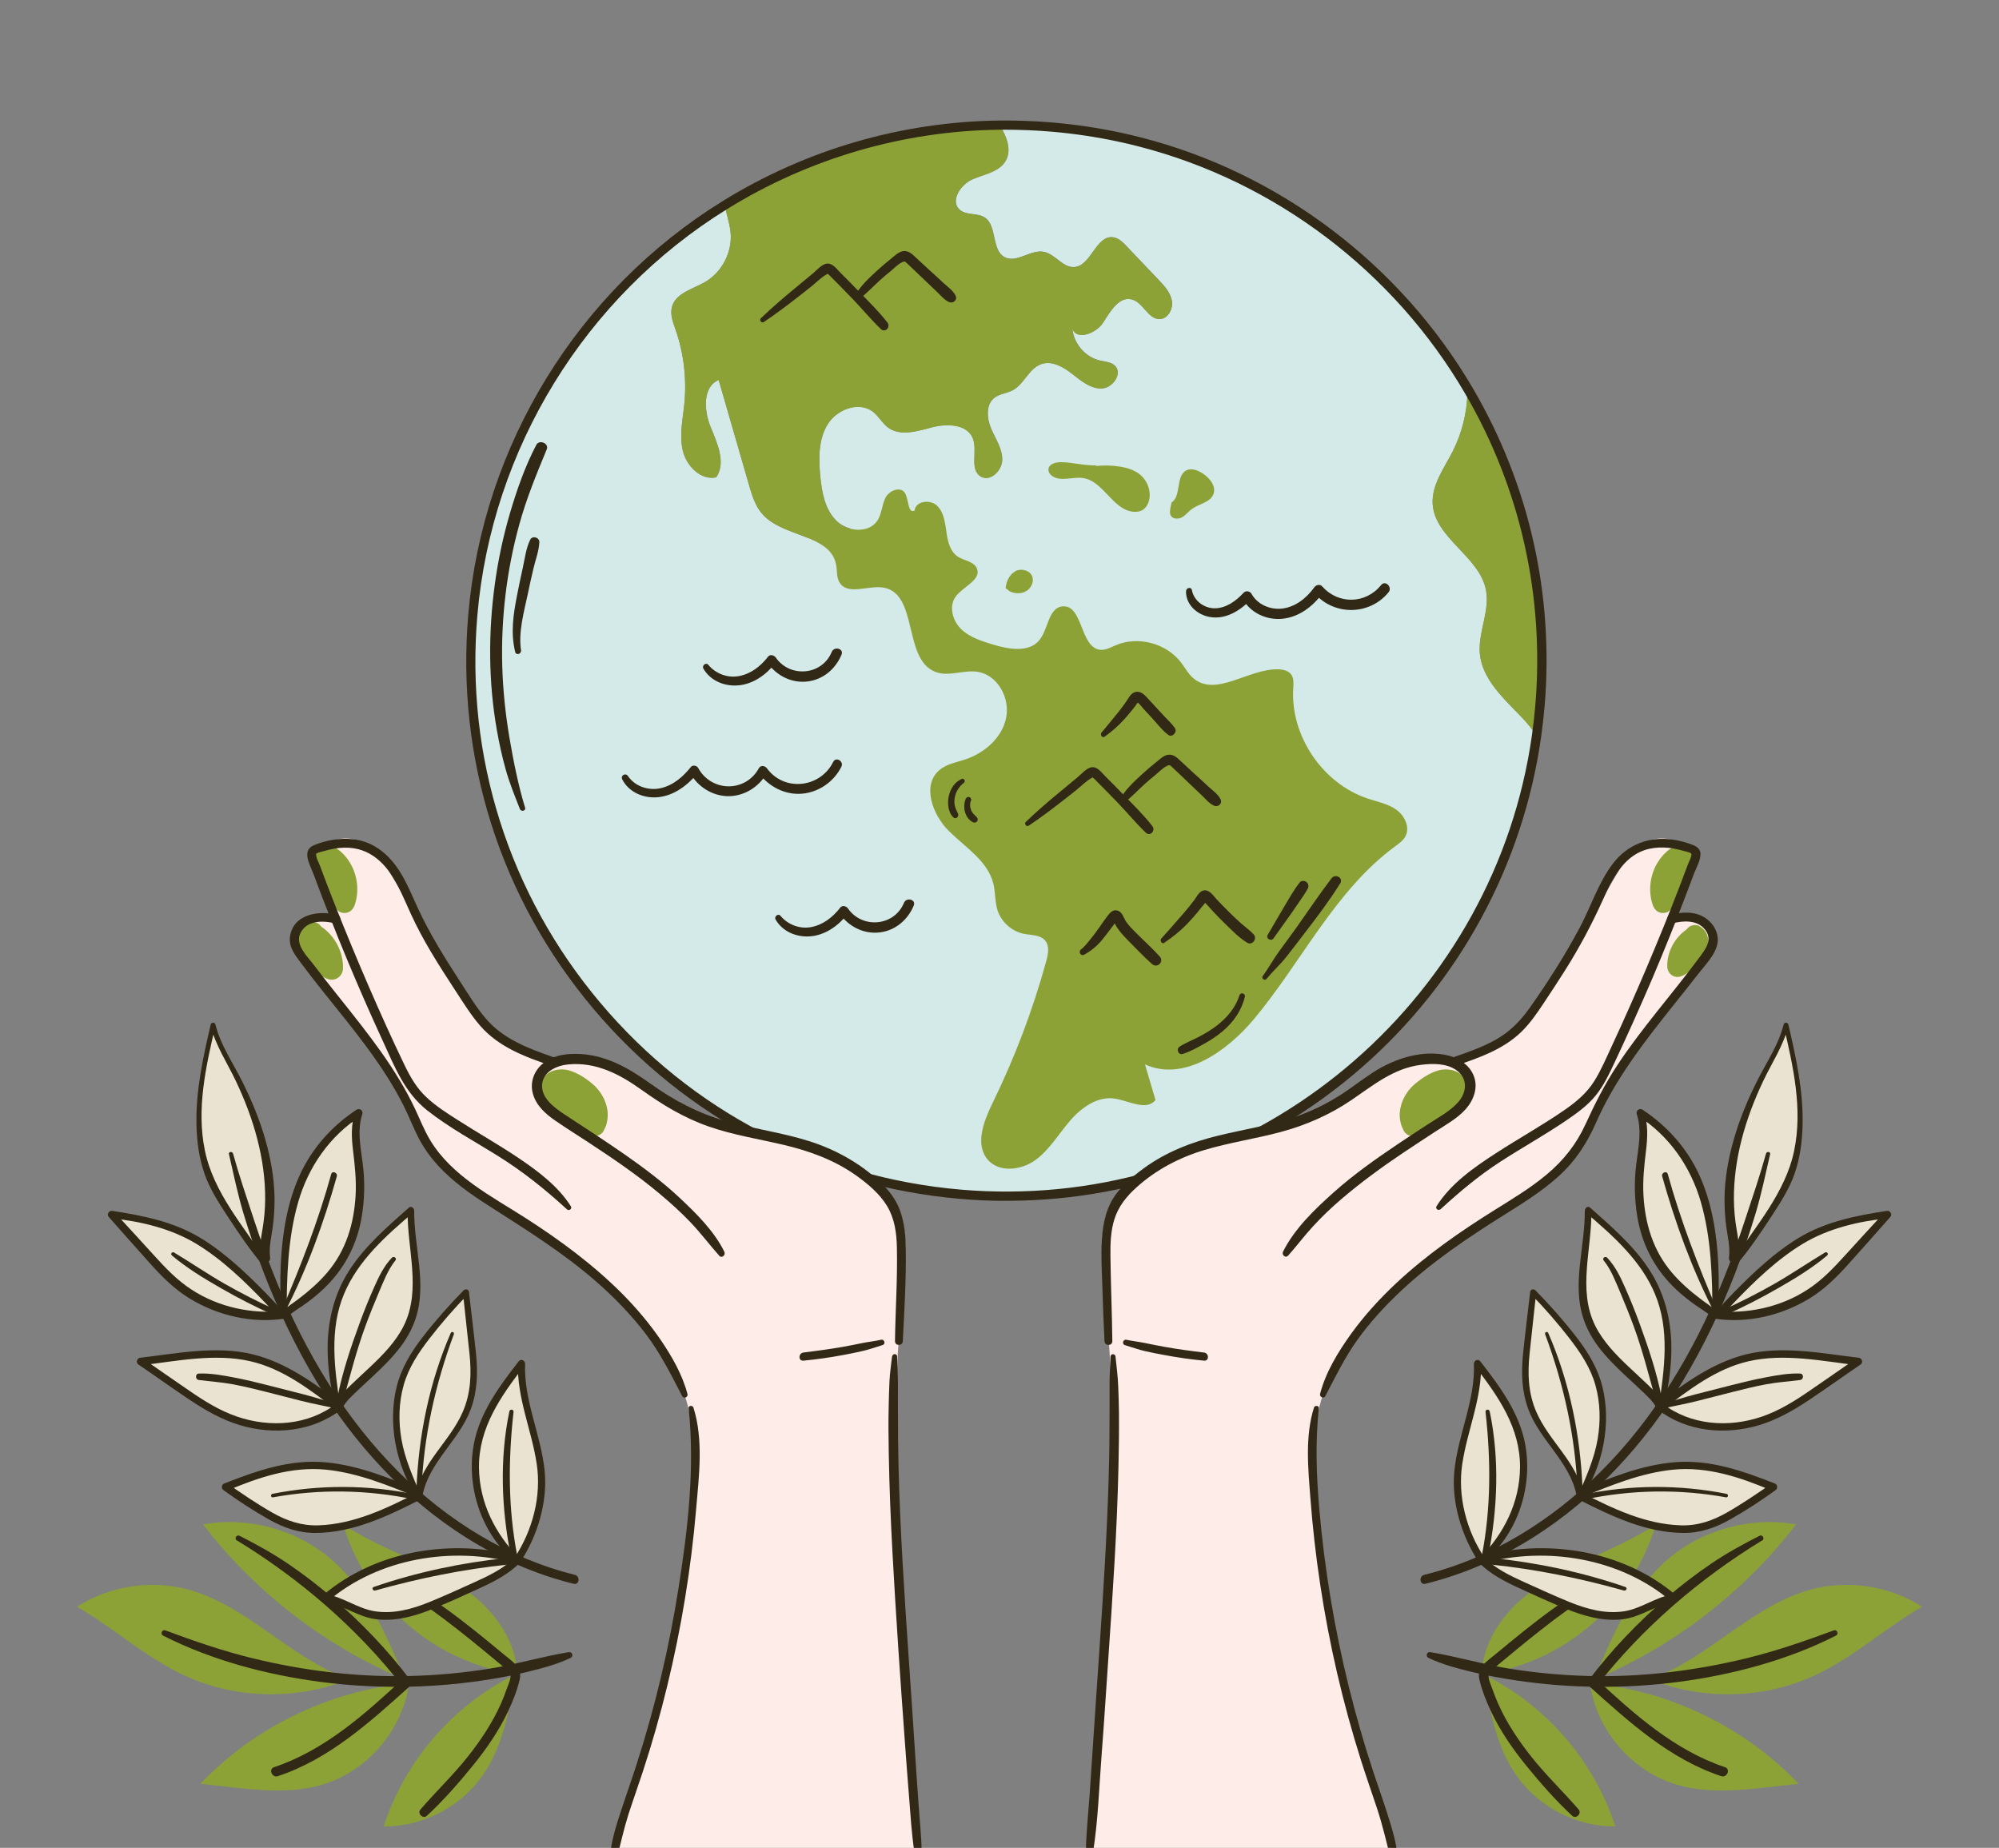 <svg xmlns="http://www.w3.org/2000/svg" id="Layer_3" data-name="Layer 3" viewBox="0 0 283.46 262.01"><rect x="0" y="0" width="283.46" height="262.01" fill="#808080" stroke="none"/><path d="m217.9,104.35c-5.26,37.34-37.24,65.07-74.69,65.26-2.31.02-4.64-.07-6.98-.27-41.79-3.58-72.76-40.36-69.18-82.14,2.13-24.88,16.03-45.92,35.74-58.12.21,1.29.68,2.54.81,3.84.28,2.77-1.19,5.64-3.59,7.05-1.76,1.02-4.2,1.58-4.72,3.54-.29,1.09.16,2.21.53,3.28,1.16,3.33,1.57,6.92,1.23,10.43-.22,2.23-.74,4.49-.22,6.67.51,2.18,2.53,4.24,4.73,3.79,1.42-2.07.16-4.82-.79-7.14-.95-2.32-1.17-5.68,1.14-6.67,1.42,4.93,2.84,9.86,4.27,14.78.44,1.53.91,3.13,1.99,4.31,1.56,1.71,4.16,2.4,6.38,3.3l6.05-1.32c-.77-.2-1.51-.6-2.05-1.16-1.59-1.62-2.01-4.02-2.23-6.27-.24-2.51-.27-5.22,1.06-7.37,1.33-2.14,4.5-3.31,6.47-1.73.79.64,1.27,1.58,2.08,2.19,1.75,1.3,4.19.52,6.3-.03,2.1-.55,4.93-.45,5.74,1.58.7,1.79-.53,4.43,1.13,5.41.2.12.42.18.62.2,1.19.1,2.4-1.28,2.41-2.61,0-1.57-.97-2.95-1.58-4.39-.61-1.45-.78-3.38.45-4.35.75-.59,1.77-.64,2.61-1.08,1.64-.87,2.31-3.13,4.08-3.72,1.51-.51,3.1.4,4.35,1.38,1.25.98,2.59,2.12,4.17,2.08,1.59-.03,3.03-2.12,1.89-3.23-.54-.52-1.38-.56-2.13-.73-2.09-.48-3.75-2.44-3.9-4.58.52,1.8,3.38.77,4.38-.81,1.01-1.59,2.26-3.76,4.08-3.27,1.58.42,2.28,2.79,3.92,2.78,1.18-.01,1.94-1.44,1.73-2.61-.22-1.17-1.07-2.1-1.89-2.96-1.47-1.54-2.94-3.08-4.4-4.62-.04-.05-.08-.08-.12-.13-.55-.58-1.17-1.19-1.96-1.28-2.41-.26-3.08,4.09-5.49,4.23-1.63.09-2.69-1.85-4.3-2.16-1.88-.35-3.85,1.64-5.54.76-1.93-1.01-1.03-4.48-2.87-5.65-1.05-.66-2.58-.25-3.51-1.07-1.4-1.23.1-3.57,1.81-4.32,1.72-.74,3.87-1.06,4.75-2.7.84-1.57.04-3.43-.88-4.99,2.45-.02,4.94.07,7.44.28,3.26.28,6.46.76,9.58,1.43,21.35,4.6,39.08,18.04,49.57,36.03l-.28.16c-.06,2.91-.79,5.82-2.11,8.41-1.23,2.39-2.98,4.73-2.82,7.41.3,4.87,6.64,7.42,7.56,12.2.58,2.99-1.13,6-.87,9.02.33,3.56,3.24,6.25,5.74,8.82.83.86,1.65,1.83,2.32,2.85" style="fill: #d3eae8;"></path><path d="m208.35,55.49c7.61,13.05,11.41,28.49,10.02,44.68-.12,1.4-.28,2.8-.47,4.18-.67-1.03-1.49-1.99-2.32-2.85-2.49-2.57-5.41-5.25-5.74-8.82-.27-3.02,1.44-6.03.87-9.02-.93-4.78-7.26-7.34-7.56-12.2-.16-2.68,1.6-5.02,2.82-7.41,1.32-2.59,2.05-5.5,2.11-8.41l.28-.15Z" style="fill: #8ca236;"></path><path d="m169.03,72.15c-.48.36-.85.85-1.37,1.17-.51.3-1.29.33-1.62-.18-.21-.34-.14-.79-.06-1.18.05-.24.1-.49.15-.72,1.41-.87.54-3.77,2.11-4.55.73-.36,1.6-.01,2.29.43,1.02.66,1.98,1.86,1.52,2.98-.47,1.16-2.01,1.32-3.02,2.06" style="fill: #8ca236;"></path><path d="m143.99,80.98c.85-.44,2.11-.1,2.4.82.19.6-.06,1.27-.49,1.72-.69.7-1.82.75-2.69.34h-.02c-.2-.18-.39-.32-.59-.46.08-.96.54-1.96,1.4-2.41" style="fill: #8ca236;"></path><path d="m101.9,53.88c-2.31.99-2.09,4.35-1.14,6.67.95,2.32,2.21,5.07.79,7.14-2.2.44-4.22-1.61-4.73-3.79-.52-2.18,0-4.44.22-6.67.34-3.51-.08-7.1-1.23-10.43-.37-1.06-.82-2.19-.53-3.28.53-1.97,2.96-2.52,4.72-3.54,2.4-1.4,3.87-4.28,3.59-7.05-.13-1.3-.6-2.55-.81-3.84,11.42-7.07,24.8-11.18,38.97-11.34.92,1.56,1.72,3.42.88,4.99-.88,1.64-3.03,1.96-4.75,2.7-1.72.75-3.21,3.09-1.81,4.32.93.82,2.46.41,3.51,1.07,1.85,1.17.94,4.64,2.87,5.65,1.69.88,3.66-1.11,5.54-.76,1.6.31,2.67,2.25,4.3,2.16,2.41-.14,3.08-4.49,5.49-4.23.79.09,1.41.7,1.96,1.28.04.05.08.08.12.13,1.47,1.54,2.94,3.08,4.4,4.62.82.86,1.68,1.8,1.89,2.96.22,1.17-.55,2.59-1.73,2.61-1.64.02-2.33-2.36-3.92-2.78-1.82-.49-3.07,1.68-4.08,3.27-1.01,1.59-3.87,2.62-4.38.81.15,2.14,1.81,4.09,3.9,4.58.74.17,1.58.21,2.13.73,1.15,1.11-.29,3.2-1.89,3.23-1.58.03-2.92-1.1-4.17-2.08-1.25-.98-2.85-1.9-4.35-1.38-1.77.6-2.43,2.85-4.08,3.72-.84.44-1.86.49-2.61,1.08-1.23.97-1.06,2.9-.45,4.35.61,1.44,1.58,2.82,1.58,4.39,0,1.34-1.22,2.72-2.41,2.61-.21-.02-.42-.08-.62-.2-1.65-.98-.43-3.63-1.13-5.41-.81-2.03-3.64-2.12-5.74-1.58-2.11.55-4.54,1.33-6.3.03-.8-.61-1.29-1.55-2.07-2.19-1.97-1.58-5.14-.41-6.47,1.73-1.33,2.15-1.3,4.86-1.06,7.37.22,2.25.64,4.65,2.23,6.27,1.58,1.62,4.69,1.89,5.91-.02.61-.97.61-2.2,1.13-3.22.53-1.02,2.13-1.64,2.74-.67.58.93.4,3,1.38,2.5.14-1.35,2.19-1.62,3.17-.7.24.23.44.5.6.79.46.86.6,1.93.74,2.94.18,1.33.52,2.81,1.66,3.53.89.57,2.22.65,2.65,1.62.71,1.63-1.89,2.56-2.97,3.99-1.03,1.36-.48,3.43.73,4.62,1.22,1.2,2.93,1.72,4.56,2.22,2.24.67,5.08,1.17,6.56-.64,1.28-1.57,1.26-4.6,3.28-4.78,2.93-.27,2.46,5.93,5.4,6.16.74.05,1.43-.35,2.12-.64,3.16-1.36,7.17-.31,9.27,2.42.58.76,1.03,1.63,1.75,2.24,3.2,2.74,7.83-1.36,12.03-1.26.71.02,1.49.2,1.89.79.35.54.29,1.25.25,1.88-.42,6.76,4.15,13.51,10.56,15.66,1.39.46,2.88.74,4.07,1.59,1.19.85,1.98,2.53,1.26,3.8-.32.58-.88.98-1.42,1.37-8.52,6.25-13.22,16.32-19.98,24.44-3.86,4.65-10.02,9-15.51,6.49.5,1.68,1,3.37,1.49,5.05-1.28,1.61-3.76.11-5.79-.2-2.44-.37-4.74,1.29-6.34,3.16-1.61,1.87-2.89,4.09-4.89,5.55-2,1.45-5.11,1.83-6.74-.02-1.88-2.15-.61-5.46.64-8.02,3.16-6.47,5.73-13.23,7.63-20.17.27-.97.49-2.11-.14-2.89-.69-.84-1.96-.77-3.02-.97-1.73-.34-3.22-1.68-3.75-3.35-.38-1.21-.29-2.53-.59-3.77-.79-3.21-3.95-5.13-6.3-7.45-2.35-2.32-3.87-6.55-1.33-8.67,1-.84,2.35-1.06,3.59-1.47,2.74-.9,5.23-3.03,5.84-5.85.62-2.82-1.17-6.14-4.02-6.59-1.98-.31-4.08.72-5.97.02-4.62-1.72-2.44-10.95-7.27-11.94-2.19-.44-5.16,1.17-6.35-.74-.45-.73-.32-1.69-.49-2.55-.81-4.27-7.47-3.85-10.39-7.08-1.08-1.18-1.55-2.77-1.99-4.31-1.43-4.92-2.85-9.85-4.27-14.78" style="fill: #8ca236;"></path><path d="m152.19,65.69c1.09.14,2.18.33,3.24.3v.08c1.13-.11,2.26-.08,3.37.09,1.05.17,2.11.49,2.91,1.18.85.72,1.35,1.83,1.32,2.94-.02.81-.36,1.66-1.06,2.06-.42.23-.91.28-1.38.21-2.87-.38-4.17-4.38-7.04-4.77-1.5-.21-3.25.6-4.43-.35-.07-.06-.14-.12-.19-.19-.17-.2-.29-.46-.26-.72.06-.68.91-.96,1.59-.98.64-.02,1.3.05,1.95.15" style="fill: #8ca236;"></path><path d="m142.52,170.27c-2.06,0-4.2-.09-6.34-.28-20.39-1.75-38.87-11.33-52.05-26.97-13.18-15.65-19.47-35.49-17.73-55.87,2.06-24.02,15.53-45.93,36.05-58.62,11.82-7.32,25.41-11.28,39.3-11.44,2.54-.02,5.06.07,7.5.28,3.23.28,6.48.76,9.66,1.44,1.13.25,2.05.46,2.89.68,19.66,5.03,36.83,18.03,47.11,35.66,7.97,13.67,11.46,29.26,10.11,45.07-.12,1.35-.28,2.76-.48,4.21-2.56,18.19-11.62,34.87-25.49,46.97-13.84,12.07-31.54,18.77-49.84,18.86-.23,0-.46,0-.69,0m-.05-151.87c-.24,0-.47,0-.71,0-13.65.16-27.01,4.05-38.63,11.24-20.17,12.47-33.41,34.01-35.44,57.62-1.72,20.03,4.47,39.54,17.42,54.92,12.95,15.38,31.12,24.8,51.16,26.51,2.35.2,4.67.29,6.91.27,37.04-.19,68.87-28,74.05-64.7.2-1.43.36-2.82.47-4.14,1.33-15.54-2.1-30.86-9.94-44.3-10.1-17.33-26.98-30.1-46.31-35.05-.82-.22-1.72-.43-2.83-.67-3.13-.67-6.32-1.15-9.5-1.42-2.17-.19-4.41-.28-6.67-.28" style="fill: #312816;"></path><path d="m74.45,114.5c-.98-3.22-1.65-6.63-2.22-9.95-.56-3.33-.91-6.69-1.01-10.07-.19-6.77.61-13.56,2.41-20.09,1.01-3.69,2.44-7.16,3.9-10.68.35-.85-1.06-1.43-1.48-.63-1.6,3.04-2.77,6.41-3.74,9.7-.97,3.31-1.69,6.69-2.15,10.11-.93,6.82-.9,13.82.29,20.6.33,1.87.73,3.72,1.24,5.55.54,1.95,1.29,3.78,2.03,5.66.18.45.89.28.74-.2" style="fill: #312816;"></path><path d="m73.88,92.2c-.39-2.58.41-5.38.94-7.88.26-1.26.54-2.52.84-3.78.28-1.18.77-2.45.82-3.67.02-.67-.98-.97-1.29-.35-.59,1.17-.76,2.64-1.04,3.91-.3,1.36-.59,2.72-.85,4.08-.52,2.68-.9,5.23-.25,7.92.13.55.91.31.83-.23" style="fill: #312816;"></path><path d="m179.57,138.82c.9-1.08,1.94-2.03,2.83-3.14.89-1.12,1.75-2.27,2.62-3.4,1.74-2.26,3.51-4.6,5.02-7.02.5-.8-.69-1.43-1.23-.72-1.71,2.24-3.3,4.62-4.93,6.92-.82,1.16-1.67,2.28-2.5,3.43-.83,1.14-1.5,2.39-2.33,3.52-.23.31.29.7.53.41" style="fill: #312816;"></path><path d="m180.6,133.03c.81-1.17,1.67-2.31,2.48-3.48.4-.58.81-1.17,1.21-1.76.4-.59.82-1.16,1.15-1.79.17-.32.11-.71-.19-.94-.26-.2-.73-.23-.95.06-.9,1.14-1.6,2.45-2.35,3.69-.74,1.23-1.44,2.5-2.18,3.73-.33.54.49,1,.84.49" style="fill: #312816;"></path><path d="m145.88,117.07c1.57-1.05,3.08-2.18,4.57-3.34.71-.54,1.4-1.1,2.1-1.65.71-.55,1.45-1.35,2.24-1.76.23-.12-.02-.2.31.05.17.13.32.32.47.47.31.31.63.63.94.94.66.67,1.32,1.35,1.98,2.03,1.34,1.4,2.59,2.91,3.98,4.25.63.6,1.43-.28.93-.93-1.28-1.65-2.84-3.15-4.29-4.65-.77-.8-1.55-1.59-2.34-2.37-.49-.48-1.09-1.36-1.86-1.33-.78.03-1.55.97-2.11,1.43-.82.68-1.63,1.35-2.45,2.03-1.68,1.38-3.32,2.79-4.89,4.3-.27.26.09.75.41.53" style="fill: #312816;"></path><path d="m159.29,113.91c1.1-.81,2.01-1.82,3.02-2.73.51-.46,1.03-.9,1.56-1.33.5-.41,1.14-1.09,1.76-1.32.3-.11.42.1.65.31.28.27.56.54.85.8.53.51,1.06,1.01,1.59,1.52.56.54,1.12,1.08,1.69,1.61.52.49,1.06,1.17,1.72,1.46.61.27,1.26-.29.93-.93-.37-.72-1.16-1.26-1.74-1.8-.66-.62-1.33-1.23-2.01-1.84-.64-.58-1.27-1.17-1.9-1.76-.5-.47-1.02-.98-1.76-.88-.69.09-1.26.71-1.79,1.12-.63.5-1.24,1.02-1.83,1.56-1.2,1.1-2.46,2.25-3.26,3.69-.17.31.2.77.52.52" style="fill: #312816;"></path><path d="m108.31,45.66c1.57-1.05,3.08-2.18,4.57-3.34.71-.54,1.4-1.1,2.1-1.65.71-.55,1.45-1.35,2.24-1.76.23-.12-.02-.2.31.05.17.13.32.32.47.47.31.31.63.63.94.94.66.67,1.32,1.35,1.98,2.03,1.34,1.4,2.59,2.91,3.98,4.25.63.6,1.43-.28.93-.93-1.28-1.65-2.84-3.15-4.29-4.65-.77-.8-1.55-1.59-2.34-2.37-.49-.48-1.09-1.36-1.86-1.33-.78.03-1.55.97-2.11,1.43-.82.68-1.63,1.35-2.45,2.03-1.68,1.38-3.32,2.79-4.89,4.3-.27.26.09.75.41.53" style="fill: #312816;"></path><path d="m121.72,42.5c1.1-.81,2.01-1.82,3.02-2.73.51-.46,1.03-.9,1.56-1.33.5-.41,1.14-1.09,1.76-1.32.3-.11.42.1.65.31.28.27.56.54.85.8.53.51,1.06,1.01,1.59,1.52.56.54,1.12,1.08,1.69,1.61.52.49,1.06,1.17,1.72,1.46.61.27,1.26-.29.93-.93-.37-.72-1.16-1.26-1.74-1.8-.66-.62-1.33-1.23-2.01-1.84-.64-.58-1.27-1.17-1.9-1.76-.5-.47-1.02-.98-1.76-.88-.69.09-1.26.71-1.79,1.12-.63.5-1.24,1.02-1.83,1.56-1.2,1.1-2.46,2.25-3.26,3.69-.17.31.2.77.52.52" style="fill: #312816;"></path><path d="m156.64,104.45c.99-.69,1.85-1.46,2.68-2.35.4-.43.78-.88,1.15-1.34.18-.22.35-.45.53-.67.15-.2.31-.54.53-.64-.12.03-.24.07-.36.1.23-.03.83.8,1,.98.38.41.77.83,1.15,1.24.75.81,1.46,1.77,2.34,2.43.57.43,1.31-.4.95-.95-.37-.57-.91-1.05-1.37-1.54-.47-.51-.94-1.01-1.41-1.52-.47-.5-.93-1.03-1.41-1.52-.43-.44-1.01-.76-1.62-.48-.52.24-.81.86-1.12,1.31-.35.51-.72,1-1.11,1.49-.77.97-1.58,1.92-2.37,2.88-.24.3.08.83.44.58" style="fill: #312816;"></path><path d="m153.74,135.37c1.03-.59,1.85-1.25,2.6-2.18.35-.43.69-.88,1.03-1.33.18-.24.37-.48.55-.72.09-.11.35-.57.46-.6h-.4c-.16-.18-.21-.22-.13-.1.03.05.05.1.07.16.08.16.14.33.23.49.15.28.32.54.51.79.41.54.86,1.03,1.34,1.51,1.11,1.1,2.19,2.28,3.37,3.31.74.65,1.75-.35,1.08-1.08-1.09-1.21-2.32-2.3-3.47-3.46-.46-.46-.93-.93-1.3-1.48-.34-.5-.5-1.27-1.1-1.53-.71-.3-1.18.26-1.57.77-.4.53-.78,1.08-1.16,1.63-.38.54-.77,1.07-1.19,1.58-.42.51-.83,1.08-1.36,1.48-.43.33-.06,1.03.44.75" style="fill: #312816;"></path><path d="m165.13,133.65c1.16-.78,2.25-1.65,3.22-2.66.48-.5.95-1.02,1.39-1.55.23-.28.46-.57.69-.86.06-.08.68-.76.64-.85-.13,0-.26,0-.39-.01.05.06.09.12.14.18.08.15.26.3.37.43.25.28.5.56.76.84.49.53.99,1.04,1.5,1.54,1.04,1.01,2.14,2.18,3.38,2.95.75.47,1.51-.58.92-1.2-.56-.59-1.26-1.08-1.87-1.63-.59-.53-1.16-1.07-1.72-1.63-.56-.56-1.11-1.12-1.65-1.7-.45-.48-.95-1.29-1.69-1.26-.71.02-1.1.89-1.47,1.38-.47.62-.96,1.23-1.47,1.82-1.05,1.22-2.12,2.43-3.2,3.63-.28.31.09.86.46.6" style="fill: #312816;"></path><path d="m136.34,110.46c-.48.24-.86.53-1.18.98-.3.42-.51.92-.62,1.42-.21.98-.13,2.28.63,3.02.36.36.87-.09.67-.52-.18-.38-.36-.72-.45-1.14-.08-.38-.07-.79,0-1.16.08-.4.22-.77.44-1.12.21-.33.5-.69.82-.92.34-.24.05-.75-.33-.56" style="fill: #312816;"></path><path d="m136.98,113.18c-.53,1.14-.21,2.78.97,3.4.21.11.51.06.63-.17.13-.24.04-.47-.17-.63.08.06,0,0,0-.01l-.07-.06s-.09-.09-.13-.14c-.09-.09-.18-.18-.26-.27.03.03.04.05,0,0l-.05-.08c-.04-.05-.07-.11-.1-.16-.03-.06-.06-.11-.09-.17,0-.02-.04-.1,0-.01l-.03-.09c-.04-.11-.07-.23-.09-.35l-.02-.09s0,.06,0-.02c0-.06,0-.13,0-.19s0-.13,0-.19v-.07c0,.09.02-.04.02-.04.02-.12.06-.25.11-.36.07-.18-.06-.39-.22-.45-.16-.07-.4-.02-.48.16" style="fill: #312816;"></path><path d="m175.75,141.12c-.53,1.75-1.77,3.19-3.2,4.3-.78.6-1.63,1.1-2.49,1.56-.91.49-1.92.86-2.79,1.42-.52.34-.2,1.23.44,1.04,1.05-.32,2.08-.91,3.04-1.44.94-.52,1.84-1.12,2.67-1.82,1.49-1.26,2.66-2.93,3.1-4.85.11-.49-.61-.69-.75-.21" style="fill: #312816;"></path><path d="m88.22,110.48c.93,1.86,3.06,2.75,5.07,2.56,2.27-.22,4.18-1.66,5.59-3.36-.35-.05-.69-.09-1.04-.13,1.04,1.98,3.18,3.33,5.43,3.34,2.27.01,4.38-1.32,5.47-3.28h-1.15c1.41,1.92,3.71,3.13,6.12,2.93,2.39-.2,4.54-1.69,5.6-3.83.38-.77-.78-1.46-1.16-.68-1.82,3.68-6.92,4.29-9.4.91-.28-.38-.89-.48-1.15,0-1.9,3.45-6.72,3.38-8.6-.05-.19-.34-.77-.47-1.04-.13-1.11,1.39-2.54,2.63-4.33,3.01-1.71.36-3.6-.27-4.59-1.74-.34-.5-1.08-.07-.81.47" style="fill: #312816;"></path><path d="m168.18,83.75c-.08,1.99,1.61,3.47,3.48,3.75,2.18.34,4.23-.94,5.67-2.46-.37-.05-.75-.1-1.12-.14,1.07,1.98,3.35,3.04,5.57,2.84,2.43-.22,4.44-1.78,5.82-3.71-.38.05-.77.1-1.15.15,2.78,3.15,7.77,3.07,10.44-.19.6-.73-.45-1.78-1.04-1.04-2.17,2.69-6.06,2.8-8.35.2-.34-.38-.9-.21-1.15.15-1.07,1.49-2.67,2.78-4.56,2.99-1.71.19-3.48-.58-4.33-2.1-.22-.39-.81-.48-1.12-.14-1.06,1.15-2.46,2.19-4.09,2.2-1.52,0-2.96-1.07-3.24-2.59-.09-.47-.79-.34-.81.11" style="fill: #312816;"></path><path d="m99.74,94.8c.97,1.69,2.9,2.51,4.81,2.39,2.16-.13,4.04-1.46,5.35-3.11-.36-.05-.73-.09-1.09-.14,1.27,1.87,3.48,2.98,5.75,2.68,2.19-.28,3.94-1.79,4.77-3.8.36-.86-1.04-1.23-1.39-.38-1.37,3.33-5.91,3.71-7.93.8-.22-.32-.79-.52-1.09-.14-1.05,1.36-2.44,2.46-4.17,2.77-1.62.29-3.28-.36-4.32-1.61-.32-.39-.93.11-.69.53" style="fill: #312816;"></path><path d="m109.98,130.38c.97,1.69,2.9,2.51,4.81,2.39,2.16-.13,4.04-1.46,5.35-3.11-.36-.05-.73-.09-1.09-.14,1.27,1.87,3.48,2.98,5.75,2.68,2.19-.28,3.94-1.79,4.77-3.8.36-.86-1.04-1.23-1.39-.38-1.37,3.33-5.91,3.71-7.93.8-.22-.32-.79-.52-1.09-.14-1.05,1.36-2.44,2.46-4.17,2.78-1.62.29-3.28-.36-4.32-1.61-.32-.39-.93.11-.69.53" style="fill: #312816;"></path><path d="m87,263.28s16.04-48.79,10.06-65.51c-5.98-16.72-18.65-19.94-26.7-26.77-8.05-6.83-11.67-10.14-11.36-12.59,0,0-12.64-19.62-16.1-23.39-3.47-3.77,2.9-6.22,5.05-4.18l-4.08-9.38s6.01-6.93,11.21,1.94c5.2,8.87,11.82,19.37,14.07,22.12,2.24,2.75,10.37,5.5,10.37,5.5,0,0,5.53-2.85,12.46,3.87,6.93,6.73,21.61,5.81,28.54,10.4,6.93,4.59,9.28,4.28,7.13,22.63-2.14,18.35,2.04,75.36,2.04,75.36h-42.67Z" style="fill: #fdece8;"></path><path d="m49.4,121.97c-.82-1.15-2.22-2.57-3.76-1.75-1.56.84-.87,2.9-.39,4.2.53,1.43,1.25,2.69,2.19,3.89h0c.13.52.53.99,1.03,1.1.83.19,1.52-.25,1.8-1.02.76-2.07.4-4.62-.88-6.41" style="fill: #8ca236;"></path><path d="m85.93,159.61c.02-.06.04-.12.06-.18.02-.07.04-.15.05-.22.52-2.03-.47-4.24-2.08-5.57-.94-.78-2.06-1.52-3.25-1.86-1.39-.39-3.06-.02-3.84,1.28-.78,1.29-.31,2.83.54,3.94.75.98,1.6,1.8,2.62,2.5.9.62,1.97,1.16,3.03,1.42.25.06.51.08.76.09.65.21,1.37,0,1.75-.61.07-.12.11-.25.17-.37.08-.13.14-.27.19-.42" style="fill: #8ca236;"></path><path d="m102.72,177.5c-1.47-2.97-3.99-5.45-6.38-7.69-2.43-2.28-5.13-4.28-7.86-6.19-2.78-1.94-5.64-3.76-8.47-5.63-1.43-.95-3.35-2.34-3.13-4.31.21-1.81,2.17-2.62,3.75-2.76,3.86-.35,7.19,1.36,10.23,3.53,3.02,2.16,6.09,4.04,9.61,5.27,3.47,1.21,7.12,1.78,10.69,2.62,3.65.87,7.13,2.13,10.21,4.31,1.67,1.19,3.38,2.61,4.44,4.39,1.05,1.76,1.33,3.8,1.37,5.82.1,4.42-.21,8.87-.27,13.3,0,.72,1.08.71,1.11,0,.21-4.32.48-8.67.43-13-.02-1.78-.17-3.66-.76-5.35-.62-1.77-1.73-3.17-3.11-4.42-2.83-2.58-6.21-4.44-9.86-5.59-3.86-1.22-7.88-1.74-11.77-2.83-3.89-1.09-7.35-2.91-10.63-5.26-3.26-2.33-6.57-4.25-10.69-4.28-1.66-.01-3.4.3-4.7,1.41-1.22,1.04-1.79,2.61-1.38,4.18.45,1.73,1.82,2.94,3.24,3.91,1.53,1.06,3.12,2.04,4.67,3.06,3.45,2.27,6.88,4.59,10.05,7.25,1.56,1.3,3.06,2.66,4.46,4.13,1.42,1.5,2.66,3.15,4.03,4.69.36.4.93-.11.71-.55" style="fill: #312816;"></path><path d="m80.96,171.06c-1.79-2.84-4.6-4.95-7.35-6.81-2.83-1.91-5.8-3.58-8.67-5.42-1.54-.98-3.11-1.98-4.45-3.23-1.41-1.3-2.32-2.91-3.14-4.61-1.77-3.67-3.44-7.39-5.06-11.12-1.65-3.81-3.24-7.65-4.77-11.51-.75-1.88-1.47-3.77-2.17-5.66-.11-.3-.66-1.32-.49-1.64.1-.18.93-.34,1.14-.4.92-.27,1.86-.45,2.82-.47,3.63-.08,5.95,2.27,7.53,5.29.72,1.37,1.3,2.79,1.95,4.19.83,1.8,1.77,3.55,2.78,5.25,1.12,1.89,2.32,3.74,3.52,5.58,1.1,1.68,2.17,3.42,3.49,4.94,2.62,3.02,6.34,4.41,10.03,5.65.76.26,1.08-.93.33-1.2-3.59-1.25-7.15-2.58-9.66-5.58-1.3-1.55-2.36-3.31-3.46-5-1.11-1.71-2.21-3.43-3.24-5.18-1.03-1.76-2-3.54-2.85-5.39-.67-1.45-1.28-2.94-2.06-4.34-1.57-2.84-3.88-5.08-7.23-5.42-1.81-.18-3.71.16-5.39.84-1.89.76-.59,2.8-.09,4.16,1.49,4,3.04,7.97,4.68,11.91,1.64,3.94,3.35,7.85,5.14,11.73,1.65,3.59,3.08,7.28,6.26,9.8,3.15,2.49,6.73,4.4,10.12,6.52,3.53,2.21,6.67,4.73,9.73,7.54.28.26.77-.08.55-.43" style="fill: #312816;"></path><path d="m126.49,192.34c-.12,1.16-.3,2.29-.36,3.47-.06,1.15-.08,2.31-.11,3.47-.06,2.31-.03,4.63.01,6.94.08,4.63.27,9.25.52,13.87.49,9.05,1.12,18.1,1.78,27.14.19,2.54.37,5.08.58,7.62.21,2.58.35,5.2.76,7.75.09.58,1.03.44,1.02-.14-.04-2.31-.31-4.62-.46-6.92-.15-2.31-.33-4.62-.47-6.93-.28-4.43-.59-8.86-.89-13.28-.62-9.12-1.23-18.24-1.46-27.38-.06-2.54-.08-5.09-.08-7.63,0-1.33-.02-2.66,0-3.99,0-1.34-.1-2.66-.12-3.99,0-.46-.66-.44-.7,0" style="fill: #312816;"></path><path d="m97.65,199.68c.9,8.48-.11,17.14-1.44,25.54-1.32,8.36-3.27,16.62-5.85,24.67-.7,2.2-1.48,4.37-2.2,6.57-.72,2.2-1.49,4.5-1.67,6.82-.04.58.86.69,1,.14.53-2.07.98-4.14,1.63-6.18.66-2.04,1.39-4.06,2.05-6.09,1.31-3.99,2.46-8.04,3.45-12.12,2-8.22,3.37-16.59,4.09-25.02.4-4.68,1.07-9.86-.38-14.42-.11-.36-.73-.32-.69.09" style="fill: #312816;"></path><path d="m124.93,189.97c-.91.2-1.83.3-2.74.48-.91.19-1.81.37-2.72.53-1.84.32-3.69.57-5.55.8-.72.09-.74,1.22,0,1.15,1.89-.18,3.77-.45,5.64-.8.91-.17,1.81-.35,2.72-.56.98-.22,1.9-.56,2.86-.85.49-.14.28-.86-.21-.76" style="fill: #312816;"></path><path d="m197.66,263.28s-16.04-48.79-10.06-65.51c5.98-16.72,18.65-19.94,26.7-26.77,8.05-6.83,11.67-10.14,11.36-12.59,0,0,12.64-19.62,16.1-23.39,3.47-3.77-2.91-6.22-5.05-4.18l4.08-9.38s-6.01-6.93-11.21,1.94c-5.2,8.87-11.82,19.37-14.07,22.12-2.24,2.75-10.37,5.5-10.37,5.5,0,0-5.53-2.85-12.46,3.87-6.93,6.73-21.61,5.81-28.54,10.4-6.93,4.59-9.28,4.28-7.13,22.63,2.14,18.35-2.04,75.36-2.04,75.36h42.67Z" style="fill: #fdece8;"></path><path d="m239.16,131.78c.13-.17.28-.32.44-.41.42-.25,1.06-.3,1.48,0,.38.27.71.57.91,1.01.24.54.32,1.06.21,1.65-.1.51-.41.96-.81,1.31-.54,1.29-1.53,2.41-2.76,2.99-.49.23-1,.28-1.48,0-.45-.27-.71-.75-.73-1.27-.05-2.07,1.04-4.11,2.75-5.28" style="fill: #8ca236;"></path><path d="m235.26,121.97c.82-1.15,2.22-2.57,3.76-1.75,1.56.84.87,2.9.39,4.2-.53,1.43-1.26,2.69-2.19,3.89h0c-.13.52-.53.99-1.03,1.1-.83.19-1.52-.25-1.8-1.02-.76-2.07-.4-4.62.88-6.41" style="fill: #8ca236;"></path><path d="m198.73,159.61c-.02-.06-.04-.12-.06-.18-.02-.07-.04-.15-.05-.22-.52-2.03.47-4.24,2.08-5.57.94-.78,2.06-1.52,3.25-1.86,1.39-.39,3.06-.02,3.84,1.28.78,1.29.31,2.83-.54,3.94-.75.98-1.6,1.8-2.62,2.5-.9.62-1.97,1.16-3.03,1.42-.25.06-.51.08-.76.09-.65.21-1.37,0-1.75-.61-.07-.12-.11-.25-.17-.37-.08-.13-.14-.27-.19-.42" style="fill: #8ca236;"></path><path d="m182.65,178.05c1.21-1.37,2.31-2.83,3.55-4.18,1.24-1.35,2.57-2.62,3.96-3.81,2.78-2.38,5.72-4.53,8.76-6.57,1.51-1.01,3.03-2,4.55-3,1.5-.98,3.21-1.9,4.41-3.27,1.12-1.29,1.76-3.07,1.08-4.72-.59-1.45-1.98-2.41-3.46-2.8-3.62-.95-7.66.35-10.71,2.3-1.65,1.06-3.18,2.29-4.84,3.34-1.75,1.1-3.62,2.04-5.56,2.76-3.75,1.39-7.72,1.97-11.59,2.91-3.8.92-7.44,2.32-10.62,4.65-1.65,1.22-3.37,2.63-4.43,4.41-1.03,1.73-1.38,3.77-1.51,5.76-.14,2.25.01,4.53.08,6.78.07,2.52.18,5.03.3,7.55.03.71,1.12.72,1.11,0-.05-4.04-.22-8.07-.27-12.11-.02-1.75.04-3.52.57-5.2.58-1.83,1.76-3.27,3.17-4.53,2.75-2.47,6.03-4.19,9.56-5.25,3.57-1.07,7.27-1.6,10.87-2.57,3.54-.95,6.92-2.43,9.96-4.49,3.13-2.12,5.98-4.52,9.86-5.02,1.67-.22,3.69-.25,5.11.78,1.62,1.18,1.44,3.13.19,4.53-1.15,1.29-2.82,2.16-4.25,3.1-1.44.94-2.88,1.88-4.31,2.84-3.12,2.1-6.23,4.29-9.04,6.8-2.7,2.41-5.59,5.17-7.22,8.45-.21.43.35.96.71.55" style="fill: #312816;"></path><path d="m187.93,197.96c1.42-2.73,2.74-5.45,4.54-7.97,1.76-2.46,3.82-4.71,6.02-6.79,4.52-4.27,9.69-7.74,14.95-11.03,2.61-1.63,5.23-3.28,7.52-5.34,2.42-2.17,4.06-4.71,5.37-7.67,2.73-6.2,6.87-11.49,11.07-16.76,1.12-1.41,2.25-2.8,3.35-4.23,1-1.3,2.54-2.8,2.8-4.48.21-1.41-.6-2.8-1.76-3.55-1.45-.95-3.3-.85-4.91-.43-.78.2-.45,1.4.33,1.2,1.52-.39,3.45-.48,4.54.87,1.2,1.48.07,2.83-.85,4.08-1.93,2.59-3.97,5.1-5.98,7.63-1.94,2.45-3.86,4.93-5.58,7.54-1.76,2.67-3.18,5.46-4.51,8.37-1.29,2.83-3.12,5.14-5.5,7.13-2.28,1.91-4.84,3.45-7.36,5.02-4.92,3.07-9.72,6.41-13.97,10.38-2.36,2.21-4.54,4.6-6.43,7.22-1.83,2.55-3.59,5.43-4.38,8.49-.11.44.53.74.75.31" style="fill: #312816;"></path><path d="m204.25,171.48c2.7-2.48,5.45-4.79,8.53-6.78,3.06-1.98,6.25-3.75,9.27-5.8,1.51-1.03,3.03-2.11,4.19-3.53,1.19-1.45,1.97-3.16,2.77-4.85,1.84-3.91,3.61-7.86,5.31-11.83,1.67-3.93,3.26-7.89,4.78-11.87.36-.94.72-1.89,1.07-2.84.32-.87.99-1.99.96-2.93-.02-.65-.5-1.01-1.05-1.23-.89-.36-1.84-.61-2.79-.76-3.4-.52-6.49.66-8.58,3.39-2.08,2.73-3.13,6.15-4.74,9.15-2.11,3.94-4.55,7.78-7.14,11.42-1.28,1.8-2.78,3.29-4.7,4.38-1.87,1.06-3.91,1.77-5.93,2.47-.75.26-.43,1.45.33,1.2,3.24-1.09,6.6-2.28,9.12-4.69,1.25-1.19,2.24-2.63,3.2-4.07,1.06-1.59,2.11-3.19,3.13-4.81,2.03-3.22,3.78-6.52,5.34-9.98,1.25-2.77,2.79-5.94,5.88-6.98,1.77-.59,3.69-.43,5.46.09.19.06,1.05.22,1.14.4.17.31-.33,1.21-.43,1.48-.37,1-.75,2-1.13,2.99-1.49,3.88-3.06,7.72-4.68,11.55-1.6,3.77-3.26,7.52-4.99,11.24-.79,1.69-1.53,3.45-2.52,5.03-1.04,1.65-2.5,2.88-4.09,3.99-3.19,2.22-6.6,4.1-9.85,6.21-3.12,2.02-6.4,4.31-8.41,7.51-.22.35.27.69.55.43" style="fill: #312816;"></path><path d="m157.47,192.34c-.02,1.16-.12,2.31-.13,3.47,0,1.16.01,2.31,0,3.47-.02,2.31,0,4.62-.05,6.94-.08,4.51-.27,9.02-.51,13.52-.48,9.05-1.17,18.1-1.76,27.14-.17,2.54-.33,5.08-.51,7.62-.19,2.64-.48,5.31-.53,7.96-.01.57.92.73,1.02.14.71-4.49.85-9.11,1.2-13.64.35-4.54.64-9.09.95-13.63.62-9.12,1.25-18.24,1.45-27.38.06-2.54.09-5.09.07-7.63-.01-1.27-.06-2.54-.11-3.81-.05-1.41-.24-2.77-.38-4.16-.04-.44-.69-.46-.7,0" style="fill: #312816;"></path><path d="m186.32,199.59c-1.28,4.06-.83,8.59-.51,12.76.31,4.13.78,8.25,1.4,12.35,1.27,8.42,3.2,16.74,5.77,24.87.73,2.31,1.54,4.59,2.3,6.89.76,2.3,1.29,4.62,1.89,6.96.14.54,1.05.45,1-.14-.15-2-.77-3.98-1.37-5.88-.64-2.04-1.37-4.06-2.04-6.09-1.32-3.99-2.48-8.03-3.49-12.11-2.04-8.27-3.45-16.7-4.19-25.19-.42-4.8-.58-9.52-.07-14.33.04-.41-.57-.45-.69-.09" style="fill: #312816;"></path><path d="m159.52,190.73c.96.28,1.88.63,2.86.85.9.2,1.81.39,2.72.55,1.87.35,3.75.62,5.64.8.74.07.72-1.06,0-1.15-1.85-.22-3.71-.47-5.55-.8-.91-.16-1.82-.34-2.72-.53-.91-.19-1.84-.29-2.74-.48-.49-.11-.69.61-.21.76" style="fill: #312816;"></path><g><path d="m10.92,227.81c5.14,2.99,9.62,7.1,15,9.65,7.3,3.45,16.06,3.7,23.54.65l-.02-.04c-8.28-2.9-14.41-10.49-22.9-12.72-5.24-1.38-11.06-.46-15.62,2.47" style="fill: #8ca236;"></path><path d="m54.41,258.97c5.4.06,10.75-2.66,13.9-7.05,2.99-4.16,3.92-9.41,4.74-14.48-8.76,4.29-15.65,12.24-18.64,21.53" style="fill: #8ca236;"></path><path d="m57.63,238.7c-11.01,1.07-21.57,6.21-29.21,14.22,1.26.14,2.52.28,3.78.43,4.43.49,8.98.97,13.27-.23,6.36-1.79,11.44-7.51,12.46-14.04l.2-.62c-.22-.09-.45-.19-.67-.28.05.13.1.25.16.38v.14Z" style="fill: #8ca236;"></path><path d="m28.79,216.15c7.43,9.67,17.42,17.34,28.67,22.04-2.59-6.26-5.39-12.71-10.52-17.12-4.92-4.21-11.77-6.07-18.14-4.92" style="fill: #8ca236;"></path><path d="m73.34,237.39c-.11-3.8-2.16-7.35-4.91-9.98-2.75-2.62-6.18-4.43-9.62-6.05-3.44-1.62-6.97-3.1-10.15-5.19,1.66,5.56,4.96,10.63,9.38,14.38,4.32,3.67,9.69,6.08,15.29,6.87v-.04Z" style="fill: #8ca236;"></path><path d="m80.71,234.25c-3.74.61-7.39,1.71-11.14,2.33-3.76.61-7.55.96-11.36,1.06-7.54.19-15.1-.73-22.42-2.52-4.21-1.03-8.27-2.43-12.33-3.94-.5-.19-.78.52-.31.75,6.88,3.48,14.61,5.53,22.23,6.54,7.6,1,15.37.94,22.96-.18,2.16-.32,4.32-.71,6.44-1.23,2.1-.52,4.18-1.05,6.14-1.99.41-.2.26-.88-.22-.8" style="fill: #312816;"></path><path d="m33.57,218.4c8.95,5.47,16.99,12.38,23.46,20.64.04-.33.08-.67.12-1-5.42,5.02-11.15,10.15-18.28,12.53-.84.28-.29,1.55.54,1.27,7.28-2.42,13.02-7.64,18.62-12.67.29-.26.37-.68.12-1-3.22-4.25-6.93-8.13-10.98-11.6-2.04-1.74-4.16-3.38-6.38-4.88-2.2-1.49-4.49-2.74-6.85-3.94-.38-.19-.75.43-.38.66" style="fill: #312816;"></path><path d="m52.8,222.84c.77.4,1.47.94,2.22,1.39.7.42,1.39.84,2.08,1.28,1.37.88,2.73,1.78,4.06,2.73,2.63,1.88,5.15,3.91,7.64,5.96.6.49,1.19.99,1.79,1.48.28.23.56.47.84.7.26.22.77.53.91.86.25.6-.32,1.75-.52,2.33-.24.69-.51,1.38-.81,2.05-1.2,2.68-2.84,5.14-4.66,7.44-2.1,2.65-4.54,4.97-6.74,7.52-.47.55.37,1.39.91.89,2.34-2.16,4.51-4.64,6.52-7.11,1.95-2.4,3.72-4.97,5.04-7.78.67-1.42,1.25-2.91,1.61-4.43.41-1.74-1.09-2.6-2.25-3.57-2.66-2.21-5.34-4.41-8.14-6.43-1.62-1.17-3.27-2.31-4.99-3.32-.82-.48-1.65-.95-2.51-1.39-.89-.46-1.84-.75-2.75-1.16-.36-.16-.57.38-.23.55" style="fill: #312816;"></path><path d="m32.3,171.64c-.87-1.33-1.71-2.68-2.36-4.12-1.54-3.43-1.93-7.3-1.69-11.05.24-3.76,1.09-7.45,1.94-11.12.47,2.05,1.56,3.89,2.55,5.74,3.78,7.04,6.43,15.07,5.21,22.97-.23,1.44-.57,2.91-.32,4.34l-.42.31c-1.71-2.31-3.35-4.67-4.91-7.07" style="fill: #eae3d1;"></path><path d="m25.87,197.12c-1.97-1.36-3.94-2.73-5.91-4.09,1.49-.17,2.98-.35,4.47-.52,3.63-.43,7.32-.85,10.89-.09,4.72,1,8.73,3.98,12.59,6.89-1.07-5.2-1.61-10.75.32-15.69,1.94-4.92,6.07-8.59,10.06-12.06-.11,5.12,1.76,10.4.1,15.25-1.51,4.43-5.57,7.36-8.88,10.67-.58.58-1.15,1.19-1.45,1.94h0c-2.43,1.92-5.54,2.88-8.64,2.9-3.1.04-6.18-.84-8.92-2.28-1.62-.84-3.12-1.89-4.62-2.93" style="fill: #eae3d1;"></path><path d="m73.38,221.17c-2.26,2.37-6.48,3.86-9.46,5.23-1.9.87-3.81,1.75-5.85,2.27-2.03.51-4.2.66-6.2.05-1.94-.58-3.68-1.85-5.7-2.13,7.18-6.17,18.09-7.97,27.2-5.42" style="fill: #eae3d1;"></path><path d="m73.96,193.33c-.16,3.42.89,6.76,1.76,10.08.87,3.32,1.58,6.81.76,10.14-.64,2.62-1.59,5.39-3.1,7.63-5.26-4.47-7.35-12.32-5.02-18.81,1.21-3.35,3.42-6.22,5.6-9.04" style="fill: #eae3d1;"></path><path d="m49.56,176.56c-1.76,4.19-5.4,7.31-9.28,9.67-.24-6.05.14-13.19,2.46-18.76,1.65-3.95,4.53-7.38,8.13-9.67-.87,2.42-.23,5.09.04,7.65.25,2.3.17,4.63-.2,6.91-.24,1.43-.59,2.85-1.15,4.19" style="fill: #eae3d1;"></path><path d="m42.5,216.63c-1.89-.38-3.61-1.34-5.25-2.34-1.79-1.09-3.55-2.24-5.25-3.45,3.52-1.43,7.14-2.81,10.93-3.04,5.62-.35,11.05,1.8,16.26,3.96.06.13.12.24.19.37-3.92,1.99-8.15,4.07-12.53,4.55-1.44.16-2.92.23-4.35-.05" style="fill: #eae3d1;"></path><path d="m59.44,211.87c-.09-.04-.17-.07-.25-.11-1.42-2.66-2.47-5.54-2.85-8.52-.4-3.13-.04-6.38,1.29-9.23.77-1.64,1.83-3.12,2.94-4.54,1.7-2.18,3.54-4.28,5.48-6.25.3,2.68.59,5.36.89,8.03.15,1.28.29,2.56.25,3.85-.05,2.12-.59,4.21-1.55,6.09-1.9,3.68-5.43,6.61-6.2,10.68" style="fill: #eae3d1;"></path><path d="m21.6,178.62c-1.93-2.14-3.86-4.27-5.78-6.4,4.28.53,8.61,1.48,12.29,3.72,1.25.75,2.42,1.65,3.54,2.58,2.83,2.32,5.48,4.87,7.92,7.59.1.1.2.21.33.23.13.03.25-.05.37-.11,0,.07,0,.13,0,.2-5.72.75-11.74-1.13-16-5.01-.96-.87-1.83-1.83-2.69-2.8" style="fill: #eae3d1;"></path><path d="m32.47,163.67c.65,2.82,1.23,5.63,2.06,8.4.85,2.81,1.8,5.6,2.85,8.34,2.06,5.34,4.52,10.53,7.48,15.43,5.33,8.82,12.48,16.65,21.23,22.17,4.72,2.97,9.84,5.22,15.26,6.56.8.2.96-1.07.17-1.27-9.52-2.35-18.09-7.72-25-14.6-7.61-7.58-13.18-16.94-17.24-26.83-1.2-2.93-2.28-5.92-3.27-8.93-1.02-3.1-2.09-6.22-2.96-9.36-.1-.36-.67-.3-.59.08" style="fill: #312816;"></path><path d="m37.76,178.82c-3.23-4.97-7.46-9.7-8.7-15.65-1.24-5.96.14-11.95,1.49-17.77-.23,0-.46,0-.69,0,.69,2.82,2.33,5.24,3.56,7.83,1.27,2.66,2.33,5.43,3.07,8.29.72,2.8,1.14,5.69,1.11,8.59-.01,1.39-.14,2.76-.37,4.13-.24,1.41-.5,2.83-.24,4.26.15.83,1.41.67,1.31-.18-.19-1.5.19-2.96.39-4.44.18-1.34.25-2.69.24-4.05-.04-2.82-.55-5.62-1.33-8.33-.8-2.79-1.92-5.48-3.21-8.07-1.31-2.66-3.11-5.21-3.83-8.13-.09-.39-.6-.39-.69,0-1.08,4.66-2.12,9.37-2.01,14.18.05,2.35.36,4.69,1.13,6.92.75,2.17,2.01,4.12,3.26,6.03,1.54,2.35,3.12,4.7,4.93,6.85.32.39.88-.06.61-.48" style="fill: #312816;"></path><path d="m40.64,186.48c.02-5.35.15-10.84,1.64-16.02,1.44-5.01,4.49-9.43,8.93-12.24-.28-.21-.55-.42-.83-.63-.64,1.83-.54,3.72-.31,5.61.25,2.07.47,4.12.36,6.21-.22,4.08-1.36,7.91-4.05,11.05-1.18,1.38-2.56,2.59-4.01,3.69-.39.3-.79.58-1.19.86-.26.18-.71.64-1.02.67-.45.06-.85-.63-1.12-.92-.45-.48-.9-.96-1.36-1.43-2.79-2.84-5.83-5.73-9.25-7.8-3.83-2.32-8.16-3.17-12.53-3.84-.44-.07-.8.5-.49.85,1.97,2.22,3.93,4.45,5.91,6.65,1.66,1.85,3.39,3.59,5.53,4.9,4,2.45,8.86,3.59,13.52,2.88.7-.11.55-1.15-.15-1.08-4.55.45-9.19-.52-13.05-3.03-2.04-1.32-3.68-3.04-5.3-4.83-1.87-2.06-3.75-4.1-5.63-6.14-.16.28-.32.57-.49.85,4.15.42,8.45,1.43,12.05,3.6,3.66,2.21,6.91,5.35,9.85,8.43.39.41.77.82,1.15,1.24.26.28.52.7.91.81.7.21,1.6-.61,2.14-.96,1.58-1.02,3.08-2.15,4.41-3.48,2.75-2.77,4.42-6.1,5.05-9.95.39-2.42.44-4.9.14-7.33-.29-2.35-.84-4.79-.08-7.11.17-.52-.37-.93-.83-.63-3.47,2.29-6.28,5.43-8.02,9.22-1.79,3.91-2.49,8.31-2.7,12.57-.12,2.44-.09,4.87.11,7.31.03.39.7.4.7,0" style="fill: #312816;"></path><path d="m48.22,199.33c-.78-5.28-1.56-10.79.57-15.87,1.97-4.72,5.97-8.27,9.78-11.51-.25-.14-.51-.29-.76-.43-.14,5.45,2.01,11.3-.56,16.47-1.12,2.24-2.9,4.07-4.7,5.77-.92.87-1.85,1.72-2.77,2.6-.88.85-1.79,1.71-2.27,2.86.29-.08.57-.16.86-.23-3.81-2.87-7.8-5.79-12.5-6.95-5.19-1.28-10.79-.13-16,.48-.45.05-.64.69-.25.95,2.46,1.67,4.87,3.41,7.35,5.06,2.19,1.46,4.47,2.76,7,3.53,4.88,1.47,10.31.96,14.43-2.2.55-.42-.12-1.28-.67-.85-4.03,3.11-9.41,3.46-14.12,1.85-2.44-.84-4.6-2.18-6.72-3.64-2.21-1.53-4.43-3.04-6.62-4.58-.08.32-.17.64-.25.95,5.05-.6,10.43-1.73,15.47-.58,4.64,1.06,8.5,4.06,12.21,6.89.3.23.71.09.86-.23.46-.97,1.3-1.69,2.06-2.42.71-.68,1.44-1.35,2.16-2.02,1.41-1.31,2.8-2.67,3.97-4.2,1.19-1.57,2.08-3.31,2.51-5.24.47-2.1.39-4.28.17-6.4-.26-2.57-.71-5.13-.7-7.72,0-.37-.42-.74-.76-.43-3.05,2.71-6.2,5.41-8.44,8.88-2.31,3.58-3.19,7.68-3.06,11.91.08,2.52.47,4.99,1.1,7.43.1.38.68.33.62-.09" style="fill: #312816;"></path><path d="m59.67,212.02c-1.11-2.61-2.27-5.16-2.75-7.98-.43-2.53-.38-5.16.32-7.64.7-2.5,2.13-4.63,3.7-6.66,1.7-2.19,3.52-4.28,5.46-6.26-.25-.07-.51-.13-.76-.2.31,2.87.62,5.75.93,8.63.3,2.86.21,5.61-.95,8.28-1.79,4.15-5.72,7.07-6.65,11.63.22-.13.44-.25.66-.38-4.32-1.85-8.79-3.68-13.52-4.1-5.04-.45-9.7,1.2-14.32,3.01-.38.15-.44.69-.11.93,2.08,1.51,4.26,2.93,6.5,4.19,2.06,1.16,4.18,1.9,6.57,1.89,5.32-.04,10.19-2.37,14.84-4.73.6-.3.19-1.28-.42-.97-4.42,2.25-8.98,4.45-14.02,4.62-2.39.08-4.49-.64-6.55-1.81-2.16-1.23-4.22-2.64-6.26-4.05-.04.31-.08.62-.11.93,4.48-1.88,9.1-3.45,14.02-2.96,4.55.46,8.82,2.24,13.02,3.94.3.12.6-.08.66-.38.94-4.67,5.21-7.75,6.83-12.15.92-2.51,1.01-5.08.75-7.72-.3-2.98-.68-5.94-1.02-8.91-.05-.4-.52-.44-.76-.2-2.07,2.11-4.03,4.33-5.83,6.66-1.62,2.1-2.97,4.33-3.63,6.91-1.34,5.23-.11,11.33,2.87,15.8.2.3.68,0,.54-.32" style="fill: #312816;"></path><path d="m73.64,220.96c-3.44-3.5-5.67-7.9-5.72-12.88-.05-5.66,3.12-10.14,6.44-14.44-.3-.13-.61-.25-.91-.37-.17,4.94,1.94,9.49,2.66,14.31.69,4.57-.59,9.45-3.15,13.29.2-.05.41-.11.61-.17-9.36-2.61-20.23-.91-27.74,5.47-.36.31-.21.9.27.98,2.57.41,4.67,2.15,7.29,2.45,2.75.32,5.47-.45,8-1.48,2.28-.93,4.54-1.96,6.77-2.99,2.04-.94,4.06-2,5.64-3.62.48-.49-.38-1.14-.86-.65-1.52,1.56-3.58,2.54-5.53,3.43-2.14.97-4.28,1.95-6.45,2.84-2.47,1.01-5.15,1.76-7.83,1.33-2.44-.39-4.45-2.01-6.89-2.41.09.33.18.65.27.98,7.19-6.12,17.66-7.82,26.66-5.38.21.06.48.04.61-.17,2.44-3.7,3.9-8.52,3.45-12.94-.52-5.13-2.96-9.93-2.77-15.14.02-.49-.58-.8-.91-.37-2.75,3.55-5.54,7.27-6.37,11.79-.71,3.88-.05,8.02,1.76,11.51,1.03,1.98,2.42,3.8,4.23,5.11.29.21.74-.19.47-.47" style="fill: #312816;"></path><path d="m24.37,178.01c2.14,1.8,4.56,3.27,6.99,4.66,2.43,1.4,4.93,2.67,7.49,3.82.48.22.79-.54.31-.75-2.51-1.12-4.96-2.37-7.34-3.73-2.43-1.39-4.73-2.97-7.13-4.41-.28-.17-.57.19-.31.41" style="fill: #312816;"></path><path d="m40.43,185.96c3.14-6.09,5.48-12.57,7.33-19.16.15-.52-.64-.85-.79-.33-1.83,6.61-4.3,13-7.01,19.29-.13.31.32.48.47.2" style="fill: #312816;"></path><path d="m55.56,178.34c-1.14,1.22-1.82,2.63-2.49,4.14-.76,1.7-1.45,3.42-2.09,5.17-1.23,3.36-2.41,6.86-3.11,10.38-.1.51.75.75.89.24.94-3.41,1.8-6.8,3.02-10.14.59-1.61,1.23-3.2,1.9-4.78.67-1.56,1.31-3.3,2.39-4.63.26-.32-.23-.68-.51-.38" style="fill: #312816;"></path><path d="m47.93,199.14c-1.64-.48-3.25-1.02-4.91-1.44-1.7-.44-3.4-.87-5.1-1.3-1.58-.4-3.17-.79-4.77-1.09-1.61-.31-3.32-.62-4.97-.55-.52.03-.5.84,0,.91,1.62.21,3.23.31,4.84.61,1.6.3,3.19.69,4.77,1.09,1.6.41,3.21.82,4.81,1.23,1.72.44,3.45.75,5.18,1.13.33.07.48-.48.15-.57" style="fill: #312816;"></path><path d="m63.92,189c-3.05,7.01-4.59,14.63-4.87,22.26-.02.46.7.56.72.1.28-7.61,1.94-15.05,4.59-22.18.1-.28-.31-.46-.43-.18" style="fill: #312816;"></path><path d="m38.7,212.31c6.64-1.21,13.47-1.09,20.08.31.46.1.55-.63.1-.72-6.67-1.39-13.56-1.41-20.24-.09-.32.06-.25.56.07.5" style="fill: #312816;"></path><path d="m72.23,200.12c-1.41,6.72-1.13,13.87.22,20.57.11.56,1,.45.89-.12-1.31-6.77-1.28-13.54-.52-20.37.04-.38-.51-.45-.59-.08" style="fill: #312816;"></path><path d="m53.21,225.52c6.16-1.73,12.49-3.02,18.85-3.68.61-.06.48-1.01-.13-.94-6.46.68-12.79,2-18.94,4.12-.34.12-.11.59.21.5" style="fill: #312816;"></path></g><g><path d="m272.54,227.81c-5.14,2.99-9.62,7.1-15,9.65-7.3,3.45-16.06,3.7-23.54.65l.02-.04c8.28-2.9,14.41-10.49,22.9-12.72,5.24-1.38,11.06-.46,15.62,2.47" style="fill: #8ca236;"></path><path d="m229.05,258.97c-5.4.06-10.75-2.66-13.9-7.05-2.99-4.16-3.92-9.41-4.74-14.48,8.76,4.29,15.65,12.24,18.64,21.53" style="fill: #8ca236;"></path><path d="m225.83,238.7c11.01,1.07,21.57,6.21,29.21,14.22-1.26.14-2.52.28-3.78.43-4.43.49-8.98.97-13.27-.23-6.36-1.79-11.44-7.51-12.46-14.04l-.2-.62c.22-.09.45-.19.67-.28-.05.13-.1.25-.16.38v.14Z" style="fill: #8ca236;"></path><path d="m254.68,216.15c-7.43,9.67-17.42,17.34-28.67,22.04,2.59-6.26,5.39-12.71,10.52-17.12,4.92-4.21,11.77-6.07,18.14-4.92" style="fill: #8ca236;"></path><path d="m210.12,237.39c.11-3.8,2.16-7.35,4.91-9.98,2.75-2.62,6.18-4.43,9.62-6.05,3.44-1.62,6.97-3.1,10.15-5.19-1.66,5.56-4.96,10.63-9.38,14.38-4.32,3.67-9.69,6.08-15.29,6.87v-.04Z" style="fill: #8ca236;"></path><path d="m202.76,234.25c3.74.61,7.39,1.71,11.14,2.33,3.76.61,7.55.96,11.36,1.06,7.54.19,15.1-.73,22.42-2.52,4.21-1.03,8.27-2.43,12.33-3.94.5-.19.78.52.31.75-6.88,3.48-14.61,5.53-22.23,6.54-7.6,1-15.37.94-22.96-.18-2.16-.32-4.32-.71-6.44-1.23-2.1-.52-4.18-1.05-6.14-1.99-.41-.2-.26-.88.22-.8" style="fill: #312816;"></path><path d="m249.9,218.4c-8.95,5.47-16.99,12.38-23.46,20.64-.04-.33-.08-.67-.12-1,5.42,5.02,11.15,10.15,18.28,12.53.84.28.29,1.55-.54,1.27-7.28-2.42-13.02-7.64-18.62-12.67-.29-.26-.37-.68-.12-1,3.22-4.25,6.93-8.13,10.98-11.6,2.04-1.74,4.16-3.38,6.38-4.88,2.2-1.49,4.49-2.74,6.85-3.94.38-.19.75.43.38.66" style="fill: #312816;"></path><path d="m230.67,222.84c-.77.4-1.47.94-2.22,1.39-.7.42-1.39.84-2.08,1.28-1.37.88-2.73,1.78-4.06,2.73-2.63,1.88-5.15,3.91-7.64,5.96-.6.49-1.19.99-1.79,1.48-.28.23-.56.47-.84.7-.26.22-.77.53-.91.86-.25.6.32,1.75.52,2.33.24.69.51,1.38.81,2.05,1.2,2.68,2.84,5.14,4.66,7.44,2.1,2.65,4.54,4.97,6.74,7.52.47.55-.37,1.39-.91.89-2.34-2.16-4.51-4.64-6.52-7.11-1.95-2.4-3.72-4.97-5.04-7.78-.67-1.42-1.25-2.91-1.61-4.43-.41-1.74,1.09-2.6,2.25-3.57,2.66-2.21,5.34-4.41,8.14-6.43,1.62-1.17,3.27-2.31,4.99-3.32.82-.48,1.65-.95,2.51-1.39.89-.46,1.84-.75,2.75-1.16.36-.16.57.38.23.55" style="fill: #312816;"></path><path d="m251.16,171.64c.87-1.33,1.71-2.68,2.36-4.12,1.54-3.43,1.93-7.3,1.69-11.05-.24-3.76-1.09-7.45-1.94-11.12-.47,2.05-1.56,3.89-2.55,5.74-3.78,7.04-6.43,15.07-5.21,22.97.23,1.44.57,2.91.32,4.34l.42.31c1.71-2.31,3.35-4.67,4.91-7.07" style="fill: #eae3d1;"></path><path d="m257.6,197.12c1.97-1.36,3.94-2.73,5.91-4.09-1.49-.17-2.98-.35-4.47-.52-3.63-.43-7.32-.85-10.89-.09-4.72,1-8.73,3.98-12.59,6.89,1.07-5.2,1.61-10.75-.32-15.69-1.94-4.92-6.07-8.59-10.06-12.06.11,5.12-1.76,10.4-.1,15.25,1.51,4.43,5.57,7.36,8.88,10.67.58.58,1.15,1.19,1.45,1.94h0c2.43,1.92,5.54,2.88,8.64,2.9,3.1.04,6.18-.84,8.92-2.28,1.62-.84,3.12-1.89,4.62-2.93" style="fill: #eae3d1;"></path><path d="m210.08,221.17c2.26,2.37,6.48,3.86,9.46,5.23,1.9.87,3.81,1.75,5.85,2.27,2.03.51,4.2.66,6.2.05,1.94-.58,3.68-1.85,5.7-2.13-7.18-6.17-18.09-7.97-27.2-5.42" style="fill: #eae3d1;"></path><path d="m209.5,193.33c.16,3.42-.89,6.76-1.76,10.08-.87,3.32-1.58,6.81-.76,10.14.64,2.62,1.59,5.39,3.1,7.63,5.26-4.47,7.35-12.32,5.02-18.81-1.21-3.35-3.42-6.22-5.6-9.04" style="fill: #eae3d1;"></path><path d="m233.91,176.56c1.76,4.19,5.4,7.31,9.28,9.67.24-6.05-.14-13.19-2.46-18.76-1.65-3.95-4.53-7.38-8.13-9.67.87,2.42.23,5.09-.04,7.65-.25,2.3-.17,4.63.2,6.91.24,1.43.59,2.85,1.15,4.19" style="fill: #eae3d1;"></path><path d="m240.97,216.63c1.89-.38,3.61-1.34,5.25-2.34,1.79-1.09,3.55-2.24,5.25-3.45-3.52-1.43-7.14-2.81-10.93-3.04-5.62-.35-11.05,1.8-16.26,3.96-.06.13-.12.24-.19.37,3.92,1.99,8.15,4.07,12.53,4.55,1.44.16,2.92.23,4.35-.05" style="fill: #eae3d1;"></path><path d="m224.02,211.87c.09-.04.17-.07.25-.11,1.42-2.66,2.47-5.54,2.85-8.52.4-3.13.04-6.38-1.29-9.23-.77-1.64-1.83-3.12-2.94-4.54-1.7-2.18-3.54-4.28-5.48-6.25-.3,2.68-.59,5.36-.89,8.03-.15,1.28-.29,2.56-.25,3.85.05,2.12.59,4.21,1.55,6.09,1.9,3.68,5.43,6.61,6.2,10.68" style="fill: #eae3d1;"></path><path d="m261.86,178.62c1.93-2.14,3.86-4.27,5.78-6.4-4.28.53-8.61,1.48-12.29,3.72-1.25.75-2.42,1.65-3.54,2.58-2.83,2.32-5.48,4.87-7.92,7.59-.1.1-.2.21-.33.23-.13.03-.25-.05-.37-.11,0,.07,0,.13,0,.2,5.72.75,11.74-1.13,16-5.01.96-.87,1.83-1.83,2.69-2.8" style="fill: #eae3d1;"></path><path d="m251,163.67c-.65,2.82-1.23,5.63-2.06,8.4-.85,2.81-1.8,5.6-2.85,8.34-2.06,5.34-4.52,10.53-7.48,15.43-5.33,8.82-12.48,16.65-21.23,22.17-4.72,2.97-9.84,5.22-15.26,6.56-.8.2-.96-1.07-.17-1.27,9.52-2.35,18.09-7.72,25-14.6,7.61-7.58,13.18-16.94,17.24-26.83,1.2-2.93,2.28-5.92,3.27-8.93,1.02-3.1,2.09-6.22,2.96-9.36.1-.36.67-.3.59.08" style="fill: #312816;"></path><path d="m245.71,178.82c3.23-4.97,7.46-9.7,8.7-15.65,1.24-5.96-.14-11.95-1.49-17.77.23,0,.46,0,.69,0-.69,2.82-2.33,5.24-3.56,7.83-1.27,2.66-2.33,5.43-3.07,8.29-.72,2.8-1.14,5.69-1.11,8.59.01,1.39.14,2.76.37,4.13.24,1.41.5,2.83.24,4.26-.15.83-1.41.67-1.31-.18.19-1.5-.19-2.96-.39-4.44-.18-1.34-.25-2.69-.24-4.05.04-2.82.55-5.62,1.33-8.33.8-2.79,1.92-5.48,3.21-8.07,1.31-2.66,3.11-5.21,3.83-8.13.09-.39.6-.39.69,0,1.08,4.66,2.12,9.37,2.01,14.18-.05,2.35-.36,4.69-1.13,6.92-.75,2.17-2.01,4.12-3.26,6.03-1.54,2.35-3.12,4.7-4.93,6.85-.32.39-.88-.06-.61-.48" style="fill: #312816;"></path><path d="m242.83,186.48c-.02-5.35-.15-10.84-1.64-16.02-1.44-5.01-4.49-9.43-8.93-12.24.28-.21.55-.42.83-.63.64,1.83.54,3.72.31,5.61-.25,2.07-.47,4.12-.36,6.21.22,4.08,1.36,7.91,4.05,11.05,1.18,1.38,2.56,2.59,4.01,3.69.39.3.79.58,1.19.86.26.18.71.64,1.02.67.45.06.85-.63,1.12-.92.45-.48.9-.96,1.36-1.43,2.79-2.84,5.83-5.73,9.25-7.8,3.83-2.32,8.16-3.17,12.53-3.84.44-.07.8.5.49.85-1.97,2.22-3.93,4.45-5.91,6.65-1.66,1.85-3.39,3.59-5.53,4.9-4,2.45-8.86,3.59-13.52,2.88-.7-.11-.55-1.15.15-1.08,4.55.45,9.19-.52,13.05-3.03,2.04-1.32,3.68-3.04,5.3-4.83,1.87-2.06,3.75-4.1,5.63-6.14.16.28.32.57.49.85-4.15.42-8.45,1.43-12.05,3.6-3.66,2.21-6.91,5.35-9.85,8.43-.39.41-.77.82-1.15,1.24-.26.28-.52.7-.91.81-.7.21-1.6-.61-2.14-.96-1.58-1.02-3.08-2.15-4.41-3.48-2.75-2.77-4.42-6.1-5.05-9.95-.39-2.42-.44-4.9-.14-7.33.29-2.35.84-4.79.08-7.11-.17-.52.37-.93.83-.63,3.47,2.29,6.28,5.43,8.02,9.22,1.79,3.91,2.49,8.31,2.7,12.57.12,2.44.09,4.87-.11,7.31-.03.39-.7.4-.7,0" style="fill: #312816;"></path><path d="m235.24,199.33c.78-5.28,1.56-10.79-.57-15.87-1.97-4.72-5.97-8.27-9.78-11.51.25-.14.51-.29.76-.43.14,5.45-2.01,11.3.56,16.47,1.12,2.24,2.9,4.07,4.7,5.77.92.87,1.85,1.72,2.77,2.6.88.85,1.79,1.71,2.27,2.86-.29-.08-.57-.16-.86-.23,3.81-2.87,7.8-5.79,12.5-6.95,5.19-1.28,10.79-.13,16,.48.45.05.64.69.25.95-2.46,1.67-4.87,3.41-7.35,5.06-2.19,1.46-4.47,2.76-7,3.53-4.88,1.47-10.31.96-14.43-2.2-.55-.42.12-1.28.67-.85,4.03,3.11,9.41,3.46,14.12,1.85,2.44-.84,4.6-2.18,6.72-3.64,2.21-1.53,4.43-3.04,6.62-4.58.08.32.17.64.25.95-5.05-.6-10.43-1.73-15.47-.58-4.64,1.06-8.5,4.06-12.21,6.89-.3.23-.71.09-.86-.23-.46-.97-1.3-1.69-2.06-2.42-.71-.68-1.44-1.35-2.16-2.02-1.41-1.31-2.8-2.67-3.97-4.2-1.19-1.57-2.08-3.31-2.51-5.24-.47-2.1-.39-4.28-.17-6.4.26-2.57.71-5.13.7-7.72,0-.37.42-.74.76-.43,3.05,2.71,6.2,5.41,8.44,8.88,2.31,3.58,3.19,7.68,3.06,11.91-.08,2.52-.47,4.99-1.1,7.43-.1.38-.68.33-.62-.09" style="fill: #312816;"></path><path d="m223.8,212.02c1.11-2.61,2.27-5.16,2.75-7.98.43-2.53.38-5.16-.32-7.64-.7-2.5-2.13-4.63-3.7-6.66-1.7-2.19-3.52-4.28-5.46-6.26.25-.07.51-.13.76-.2-.31,2.87-.62,5.75-.93,8.63-.3,2.86-.21,5.61.95,8.28,1.79,4.15,5.72,7.07,6.65,11.63-.22-.13-.44-.25-.66-.38,4.32-1.85,8.79-3.68,13.52-4.1,5.04-.45,9.7,1.2,14.32,3.01.38.15.44.69.11.93-2.08,1.51-4.26,2.93-6.5,4.19-2.06,1.16-4.18,1.9-6.57,1.89-5.32-.04-10.19-2.37-14.84-4.73-.6-.3-.19-1.28.42-.97,4.42,2.25,8.98,4.45,14.02,4.62,2.39.08,4.49-.64,6.55-1.81,2.16-1.23,4.22-2.64,6.26-4.05.04.31.08.62.11.93-4.48-1.88-9.1-3.45-14.02-2.96-4.55.46-8.82,2.24-13.02,3.94-.3.12-.6-.08-.66-.38-.94-4.67-5.21-7.75-6.83-12.15-.92-2.51-1.01-5.08-.75-7.72.3-2.98.68-5.94,1.02-8.91.05-.4.52-.44.76-.2,2.07,2.11,4.03,4.33,5.83,6.66,1.62,2.1,2.97,4.33,3.63,6.91,1.34,5.23.11,11.33-2.87,15.8-.2.3-.68,0-.54-.32" style="fill: #312816;"></path><path d="m209.82,220.96c3.44-3.5,5.67-7.9,5.72-12.88.05-5.66-3.12-10.14-6.44-14.44.3-.13.61-.25.91-.37.17,4.94-1.94,9.49-2.66,14.31-.69,4.57.59,9.45,3.15,13.29-.2-.05-.41-.11-.61-.17,9.36-2.61,20.23-.91,27.74,5.47.36.31.21.9-.27.98-2.57.41-4.67,2.15-7.29,2.45-2.75.32-5.47-.45-8-1.48-2.28-.93-4.54-1.96-6.77-2.99-2.04-.94-4.06-2-5.64-3.62-.48-.49.38-1.14.86-.65,1.52,1.56,3.58,2.54,5.53,3.43,2.14.97,4.28,1.95,6.45,2.84,2.47,1.01,5.15,1.76,7.83,1.33,2.44-.39,4.45-2.01,6.89-2.41-.09.33-.18.65-.27.98-7.19-6.12-17.66-7.82-26.66-5.38-.21.06-.48.04-.61-.17-2.44-3.7-3.9-8.52-3.45-12.94.52-5.13,2.96-9.93,2.77-15.14-.02-.49.58-.8.91-.37,2.75,3.55,5.54,7.27,6.37,11.79.71,3.88.05,8.02-1.76,11.51-1.03,1.98-2.42,3.8-4.23,5.11-.29.21-.74-.19-.47-.47" style="fill: #312816;"></path><path d="m259.1,178.01c-2.14,1.8-4.56,3.27-6.99,4.66-2.43,1.4-4.93,2.67-7.49,3.82-.48.22-.79-.54-.31-.75,2.51-1.12,4.96-2.37,7.34-3.73,2.43-1.39,4.73-2.97,7.13-4.41.28-.17.57.19.31.41" style="fill: #312816;"></path><path d="m243.03,185.96c-3.14-6.09-5.48-12.57-7.33-19.16-.15-.52.64-.85.79-.33,1.83,6.61,4.3,13,7.01,19.29.13.31-.32.48-.47.2" style="fill: #312816;"></path><path d="m227.91,178.34c1.14,1.22,1.82,2.63,2.49,4.14.76,1.7,1.45,3.42,2.09,5.17,1.23,3.36,2.41,6.86,3.11,10.38.1.51-.75.75-.89.24-.94-3.41-1.8-6.8-3.02-10.14-.59-1.61-1.23-3.2-1.9-4.78-.67-1.56-1.31-3.3-2.39-4.63-.26-.32.23-.68.51-.38" style="fill: #312816;"></path><path d="m235.53,199.14c1.64-.48,3.25-1.02,4.91-1.44,1.7-.44,3.4-.87,5.1-1.3,1.58-.4,3.17-.79,4.77-1.09,1.61-.31,3.32-.62,4.97-.55.52.03.5.84,0,.91-1.62.21-3.23.31-4.84.61-1.6.3-3.19.69-4.77,1.09-1.6.41-3.21.82-4.81,1.23-1.72.44-3.45.75-5.18,1.13-.33.07-.48-.48-.15-.57" style="fill: #312816;"></path><path d="m219.54,189c3.05,7.01,4.59,14.63,4.87,22.26.02.46-.7.56-.72.1-.28-7.61-1.94-15.05-4.59-22.18-.1-.28.31-.46.43-.18" style="fill: #312816;"></path><path d="m244.76,212.31c-6.64-1.21-13.47-1.09-20.08.31-.46.1-.55-.63-.1-.72,6.67-1.39,13.56-1.41,20.24-.09.32.06.25.56-.07.5" style="fill: #312816;"></path><path d="m211.24,200.12c1.41,6.72,1.13,13.87-.22,20.57-.11.56-1,.45-.89-.12,1.31-6.77,1.28-13.54.52-20.37-.04-.38.51-.45.59-.08" style="fill: #312816;"></path><path d="m230.26,225.52c-6.16-1.73-12.49-3.02-18.85-3.68-.61-.06-.48-1.01.13-.94,6.46.68,12.79,2,18.94,4.12.34.12.11.59-.21.5" style="fill: #312816;"></path></g><path d="m45.57,131.4c-.14-.19-.31-.36-.49-.46-.47-.28-1.19-.33-1.65,0-.42.3-.8.64-1.01,1.12-.27.61-.36,1.18-.23,1.84.11.57.46,1.08.91,1.46.6,1.44,1.7,2.69,3.08,3.34.54.26,1.11.32,1.65,0,.51-.3.8-.83.81-1.41.05-2.32-1.16-4.59-3.07-5.89" style="fill: #8ca236;"></path><path d="m97.48,197.65c-.71-2.72-2.19-5.3-3.76-7.61-1.61-2.36-3.46-4.55-5.47-6.58-4.1-4.12-8.81-7.6-13.69-10.73-4.86-3.12-10.5-5.96-13.57-11.08-.85-1.41-1.44-2.94-2.14-4.43-.68-1.43-1.43-2.82-2.25-4.17-1.61-2.68-3.46-5.2-5.37-7.67-2.22-2.87-4.54-5.67-6.73-8.56-.89-1.18-2.65-2.82-1.94-4.42.84-1.91,3.18-1.92,4.91-1.48.78.2,1.11-1,.33-1.2-2.59-.67-6.25-.12-6.68,3.11-.2,1.51.78,2.67,1.63,3.81.95,1.28,1.94,2.54,2.93,3.79,4.16,5.21,8.55,10.37,11.56,16.36.8,1.6,1.43,3.29,2.28,4.87.72,1.33,1.63,2.56,2.65,3.67,2.05,2.22,4.55,3.98,7.08,5.6,5.24,3.36,10.49,6.61,15.2,10.71,2.6,2.26,5.02,4.75,7.11,7.49,2.1,2.76,3.59,5.78,5.18,8.84.22.42.86.13.75-.31" style="fill: #312816;"></path></svg>
